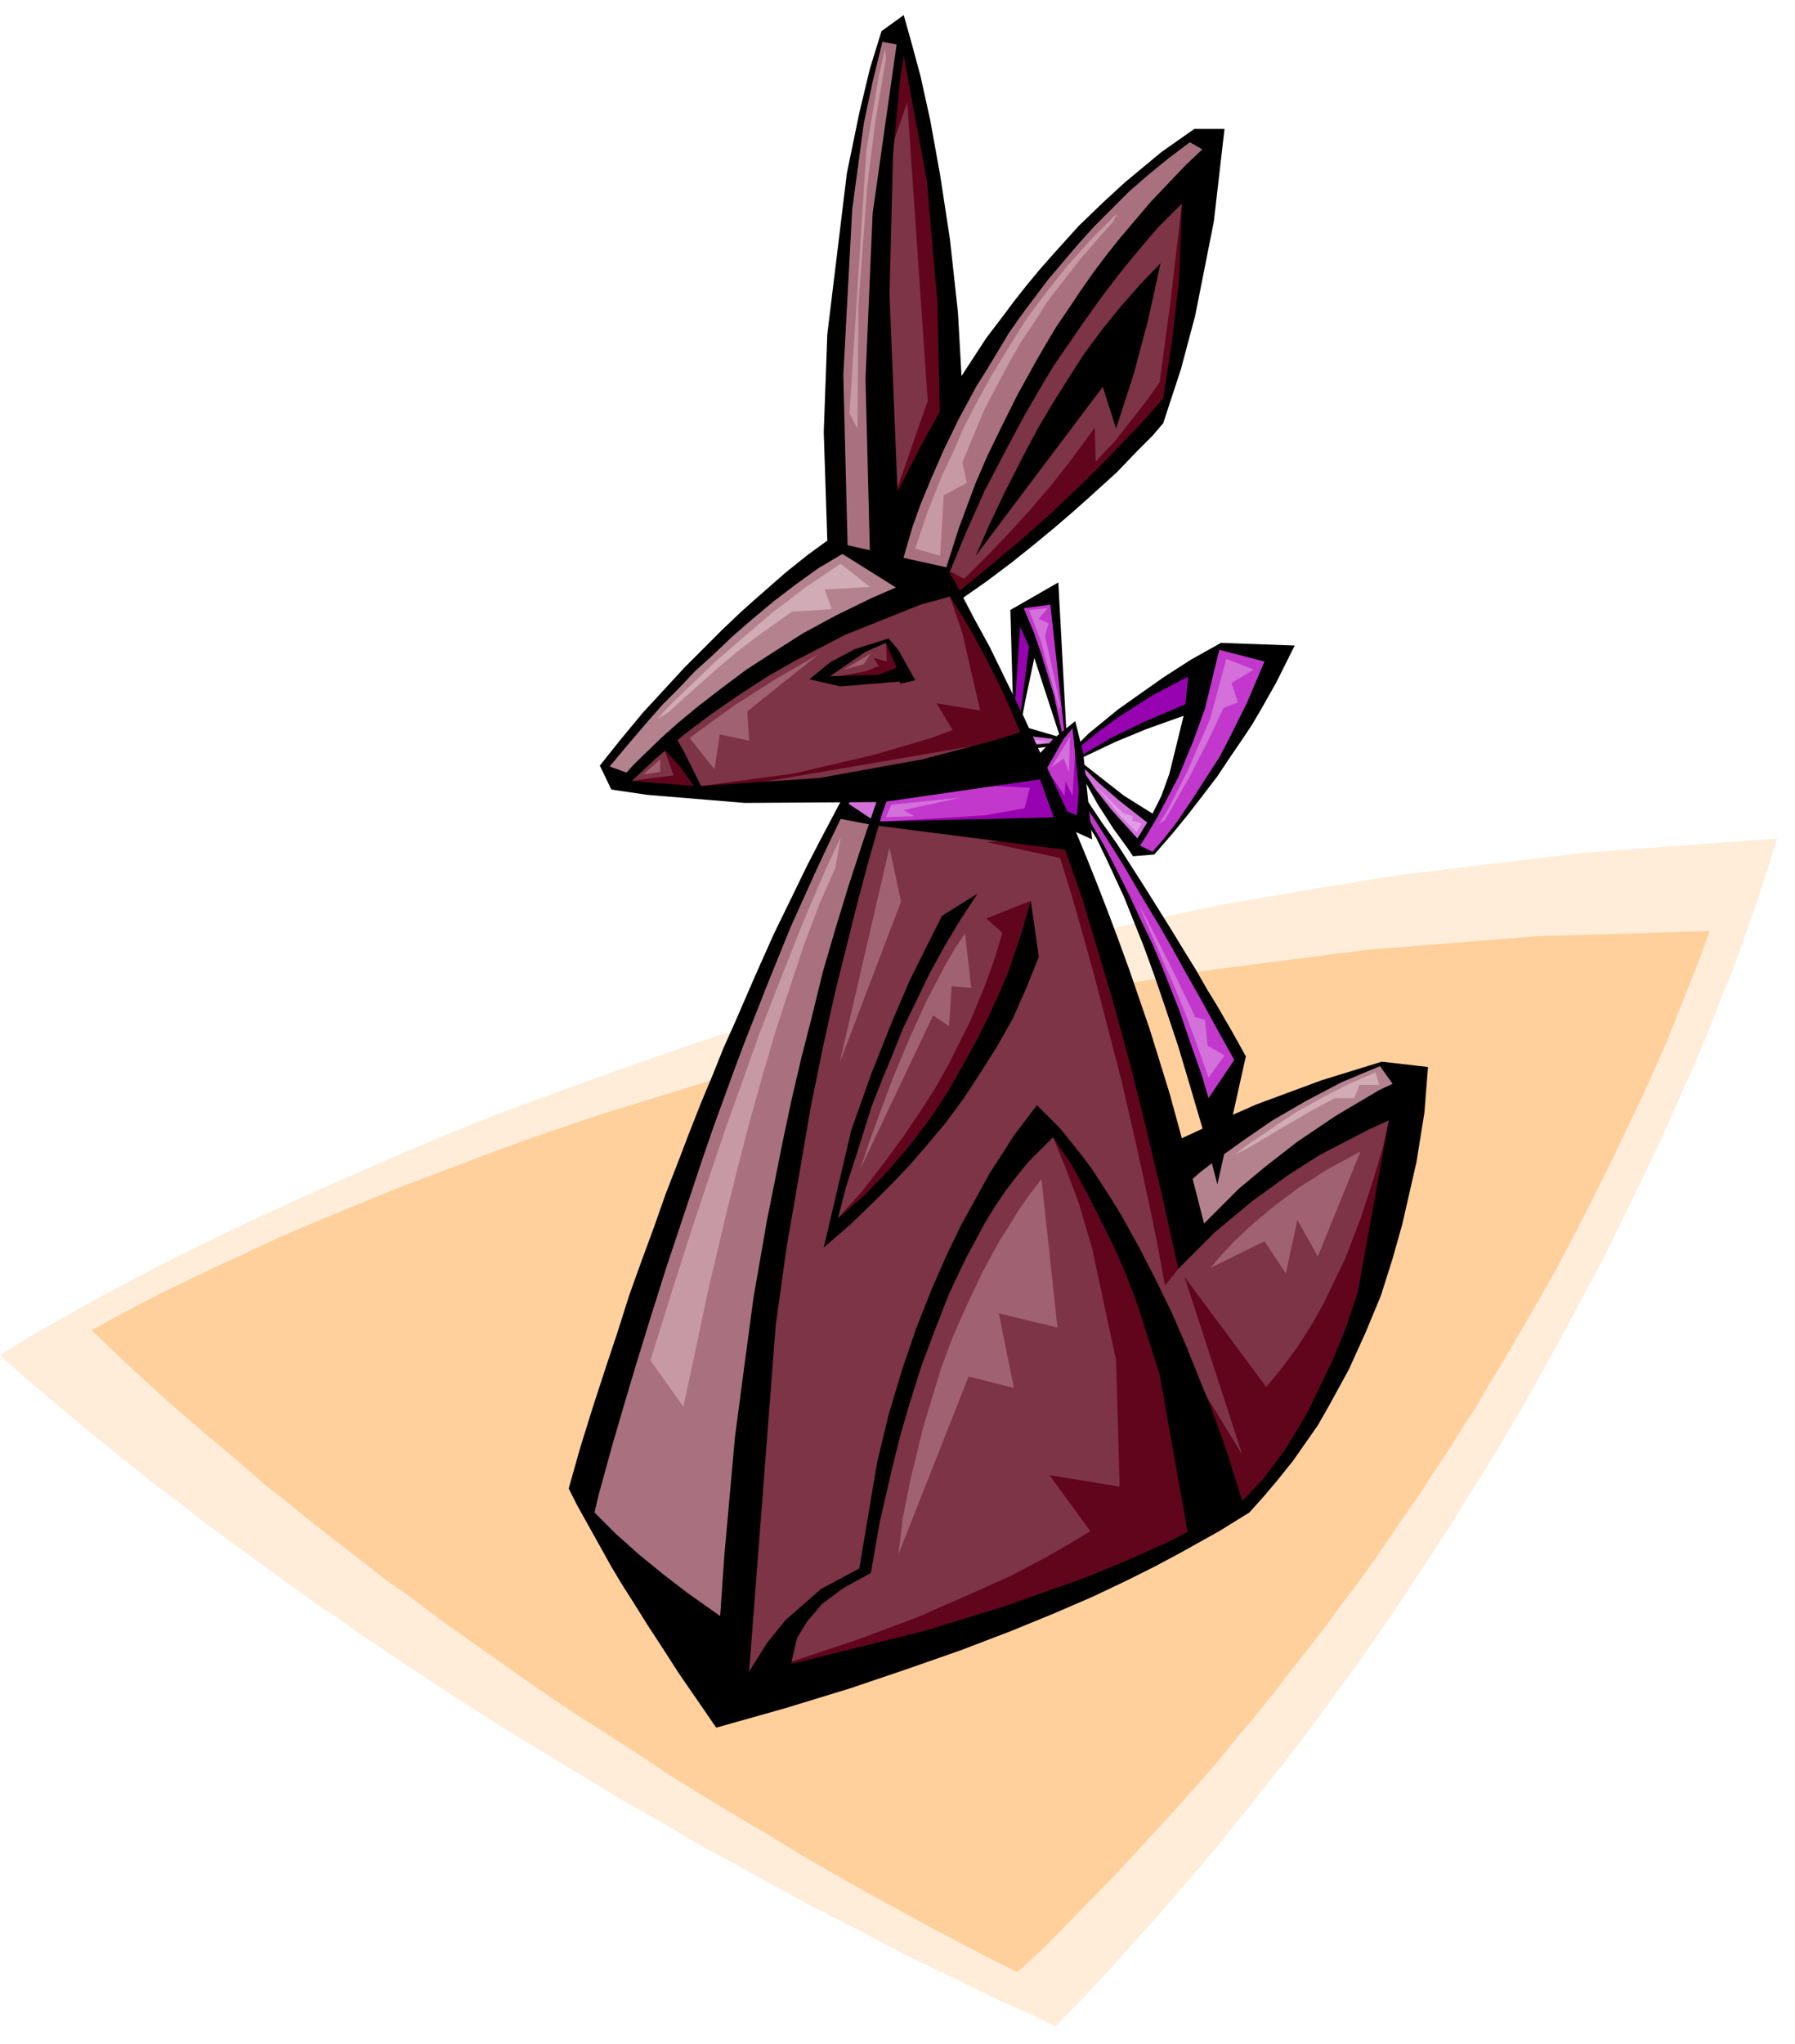 <svg xmlns="http://www.w3.org/2000/svg" width="320" height="364.198" fill-rule="evenodd" stroke-linecap="round" preserveAspectRatio="none" viewBox="0 0 2020 2299"><style>.pen1{stroke:none}.brush3{fill:#a97180}.brush4{fill:#7d3447}.brush6{fill:#c238cc}.brush7{fill:#9703b0}.brush8{fill:#d370da}.brush9{fill:#60051c}.brush14{fill:#000}</style><path d="m0 1524 37-23 46-26 29-16 34-18 38-20 42-21 46-22 49-23 54-24 57-25 61-26 64-26 68-25 72-26 74-26 78-26 81-24 83-24 87-24 90-21 92-21 96-20 97-17 100-16 208-25 217-16-10 32-12 37-18 51-11 30-13 32-14 36-16 38-18 40-19 43-21 44-23 47-24 49-27 50-28 52-30 54-16 27-16 27-17 28-18 28-17 28-19 29-19 29-19 29-20 29-20 29-22 30-21 29-22 30-23 30-23 29-24 30-24 30-25 30-26 30-26 30-27 30-27 30-28 30-29 30-29-14-36-16-47-23-58-28-32-17-35-18-37-19-39-21-41-23-43-23-44-26-46-26-46-28-48-29-49-30-50-32-50-33-25-17-26-17-25-18-26-17-26-19-25-18-26-19-26-19-26-19-25-20-26-19-26-21-25-20-26-21-25-21-25-21-25-21-24-22z" class="pen1" style="fill:#ffedd9"/><path d="m103 1496 35-19 42-22 58-28 35-16 38-18 42-18 46-19 49-20 53-20 55-21 59-21 62-21 65-20 68-21 71-20 73-19 77-19 79-17 81-17 84-15 86-14 179-23 188-15 196-6-10 28-13 33-18 45-11 27-13 29-14 31-16 33-17 36-19 38-20 39-22 42-24 42-26 45-13 22-14 23-14 24-15 23-15 24-16 24-16 25-17 24-17 25-17 25-18 25-19 25-19 26-20 26-20 25-20 26-21 26-22 26-21 26-23 26-23 26-24 26-24 26-24 26-26 26-25 26-26 26-27 25-26-13-31-16-42-22-51-28-29-16-30-17-33-19-34-21-36-21-38-23-39-24-39-26-42-27-42-27-42-29-44-31-44-31-44-33-23-16-22-17-23-18-22-17-23-18-22-18-23-18-22-19-22-19-23-19-22-19-22-19-22-20-22-20-21-20-22-21z" class="pen1" style="fill:#ffd09c"/><path d="m1072 643-71-11 19-53 11-28 13-31 16-34 19-37 22-39 12-20 13-20 14-20 14-20 15-20 16-20 17-19 18-19 18-19 19-18 20-17 21-16 22-16 23-15 25 16-10 13-13 17-16 21-19 26-22 30-11 17-12 17-12 17-13 19-13 18-12 20-13 19-13 20-12 20-13 19-12 20-11 20-22 39-19 37-16 35-12 32z" class="pen1 brush3"/><path d="m1017 47-27 181-3 254 24 121 64-144-9-159-7-68-10-68-14-64-18-53z" class="pen1 brush4"/><path d="m1360 184-30 29-16 16-18 20-21 24-22 28-23 31-12 16-12 18-13 19-12 20-13 20-12 22-25 45-24 49-23 53-22 57-33 14-38 17-48 25-56 33-30 18-31 21-32 23-32 24-33 26-32 28 84 14 212-6-8 29-9 33-11 45-14 54-15 63-16 70-16 75-16 80-16 84-14 85-12 85-17 168-3 154 64-15 69-18 85-24 94-31 48-18 48-20 46-20 44-23 41-24 37-25 29-32 13-17 15-21 17-25 17-28 16-31 17-35 15-37 14-41 20-90 8-101-74 35-36 22-42 27-45 34-24 20-24 21-15-68-18-76-12-47-15-51-17-55-19-57-10-30-11-30-12-31-12-31-12-31-14-31-14-32-14-31-16-31-16-31-16-30-17-31 28-21 29-24 37-31 19-17 20-18 19-19 20-19 18-19 17-19 15-19 14-19 7-27 15-68 24-168z" class="pen1 brush4"/><path d="m991 635-55-23V416l5-89 11-96 16-97 11-48 13-46 21-3-7 50-13 131-9 191 7 226zm-45 276-9 21-12 24-15 33-18 40-20 46-23 52-11 28-12 28-12 30-13 31-12 31-12 32-12 32-12 33-23 66-22 67-19 66-17 64-14 61 174 178 5-94 8-105 13-131 9-73 11-76 12-79 15-80 16-81 19-79 10-39 11-39 12-37 12-37-39-13z" class="pen1 brush3"/><path d="m943 614 89 52-39 18-42 21-51 27-55 32-28 18-27 18-26 19-23 20-22 20-18 19-22-17 7-8 19-23 13-15 15-18 17-19 19-20 20-21 22-21 22-21 22-20 23-18 22-17 43-26zm385 688 22 91 21-19 24-20 31-26 36-28 41-30 43-28 44-27-36-19-61 22-71 33-44 23-50 28z" class="pen1" style="fill:#b4828f"/><path d="m1371 726 64 17-10 21-11 24-16 29-9 17-11 17-11 18-13 18-13 19-14 18-15 19-15 17-21-4 11-16 27-47 15-33 16-40 26-94zm-226-43 41-10 13 151-4 4-14-53-16-48-20-44z" class="pen1 brush6"/><path d="m1144 690-4 102 8 14 16-81-20-35zm200 59-44 25-42 28-44 35 2 14 41-20 40-18 44-16 3-48z" class="pen1 brush7"/><path d="m1189 829-33-6 7 17 20-2 6-9zm30 32 25 22 25 20 29 18-19 30-7-9-16-20-20-25-17-23v-13z" class="pen1 brush8"/><path d="m1172 864 10-17 11-16 15-16 10 113-24-9-22-55zm0 0-178 31-10 31 218 14-30-76z" class="pen1 brush6"/><path d="m991 896-10 29-39-29h49z" class="pen1 brush8"/><path d="m1224 904 5 8 15 23 10 16 11 19 13 20 14 22 14 24 14 24 15 24 14 24 25 47 21 41-38 64-10-34-11-38-16-47-9-26-10-27-10-28-12-28-12-27-13-27-14-25-14-25-2-24z" class="pen1 brush6"/><path d="m1069 671 14 41 20 87-49-8 18 30-24 9-65 19-90 21-104 14 2 7 368-63-10-19-23-45-15-26-15-26-14-23-13-18zM748 844l10 28-47 6 20 7 59 11-11-20-13-17-18-15zm247-654 26-75 23 336-44 126 17 8 56-129-7-139-17-135-14-72-18-72-22 152z" class="pen1 brush9"/><path d="m997 723 1 21-15-4 6 9-15 6-43 8 2 4 86-12-22-32zm188 556 14 34 15 40 15 51 27 126 4 142-79-13 46 63-23 14-28 16-38 20-49 22-57 25-67 25-75 25 3 23 56-15 59-17 72-22 77-26 77-29 69-30 56-32-7-47-9-52-15-63-10-35-12-36-13-36-16-37-17-36-20-34-10-17-11-16-12-15-12-15-10-3zm378-19-7 31-10 34-14 43-18 47-12 25-12 25-14 25-16 25-17 23-18 22-92-124 65 200-90-147 87 214 8-10 21-28 14-20 16-23 17-27 18-29 17-31 17-33 16-35 14-36 21-73 8-74-19-24zm-237 167-15 19-8-44-10-49-14-64-17-74-21-81-11-42-12-43-12-42-13-42-83-18 92-7 17 47 18 53 21 65 23 74 21 78 18 77 13 71-7 22z" class="pen1 brush9"/><path d="m1160 1013-50 20 18 16-8 27-11 31-17 41-24 48-15 27-18 28-19 28-22 30-24 31-27 30 1 10 28-25 29-29 17-18 18-20 18-22 19-24 18-26 17-26 29-57 21-60 2-60zm-92-371 17 9 14-14 15-15 20-21 23-25 25-29 25-32 25-34 1 38 21-22 22-28 14-18 15-21 12-89 13-112 14-1-8 80-10 74-13 72-20 24-24 25-30 31-17 17-19 18-19 18-20 18-22 18-21 18-22 16-21 15-10-30z" class="pen1 brush9"/><path d="m980 735-30 18 22-6 8-12zM743 854l-19 17 19-3v-14zm178-118-47 27-47 30-25 18-26 19 28 35 6-39 33 7-2-33 80-64zm90 1012 5-41 9-45 14-57 20-66 13-35 16-36 17-36 20-37 11-17 11-18 12-17 13-17 18 167-66-16 17 84-51-13-79 200zm351-322 12-14 14-15 19-18 25-21 29-22 33-21 37-20-48 118-23-41-13 60-24-36-61 30zm-394-111 10-30 12-33 15-40 18-43 20-44 21-40 11-19 11-16 7 61-22-2-3 45-18-12-82 173zm33-362-56 242 69-181-13-61z" class="pen1" style="fill:#a06272"/><path d="m946 942-16 34-19 44-12 29-13 33-15 38-17 44-17 48-19 53-20 59-21 63-22 69-23 74 37 52 14-65 15-71 21-88 12-48 13-50 14-50 15-51 16-49 16-48 17-45 18-41 6-34zm84-325 13-39 17-43 12-25 12-28 15-29 17-31 19-31 10-16 10-16 11-15 12-16 24-30 27-30 28-28-4 9-17 19-20 23-24 31-14 18-13 21-15 22-14 24-28 53-25 60 5 23-26 14-4 68-28-8zM996 55l-7 30-14 84-19 296 9 17 1-139 10-134 9-72 12-71-1-11z" class="pen1" style="fill:#c799a5"/><path d="m740 808 17-18 20-19 26-25 31-27 34-29 38-29 40-27 33 26-51 3 8 22-45 3-38 27-21 16-24 20-27 24-30 27-11 6zm650 490 12-9 35-24 23-15 27-15 29-15 32-14 4 14h-22l-6 15h-22l-26 14-31 18-42 25-13 6z" class="pen1" style="fill:#d1abb5"/><path d="m1207 819 3 26-3 50-8-16-1 16-19-28 20 55 21 5v-41l-4-35-9-32z" class="pen1 brush7"/><path d="m1183 863 21-34-1 39-6-15-14 10z" class="pen1 brush8"/><path d="m1120 884 39 2-6 23-45 8-117 7 1 4 209 7-32-71-49 20z" class="pen1 brush7"/><path d="m1081 897-78 8-6 14 32-1-12-7 64-14zm201 122 7 16 19 44 13 29 13 32 13 35 13 37 18-25-19-11-3-29-11-3-6-13-15-31-19-38-18-35-5-8zm22-92 10-16 22-43 26-60 18-67 31 12-25 15 7 22-16 6-17 36-21 41-28 49-7 5zm-125-243-21 2 13 34 21 78 1-3-5-26-12-54 4-14-11-5 10-12z" class="pen1 brush8"/><path d="m1233 884 14 17 14 17 18 18 6-10-11-3 1-5-10-3-9-8-20-20-3-3zm-53-50-16 2-2-4 18 2z" class="pen1" style="fill:#e09ce5"/><path d="m688 888 25-28 31-30 19-17 23-19 26-20 28-21 31-20 33-21 37-20 39-19 41-18 44-17 9 15 23 44 17 31 18 37 21 43 22 48 24 52 12 28 12 29 12 30 12 31 12 32 12 33 23 67 22 71 20 73 19 74 18-18 21-21 30-25 36-28 43-29 49-29 55-26-4 51-9 56-16 70-11 39-13 41-17 41-19 42-23 42-12 21-14 20-14 20-16 20-16 19-17 19-34 21-43 24-28 15-34 17-38 18-44 19-49 20-55 21-60 21-65 22-72 22-78 22 2-90 7-102 12-134 10-76 11-82 15-86 18-90 10-47 11-47 12-47 12-49 14-48 15-49 16-49 17-50 12-2-7 19-16 56-11 41-12 48-14 56-14 63-14 69-13 76-14 81-12 86-30 390 57-11 141-35 88-27 93-33 46-19 45-20 44-23 41-24 23-24 24-32 13-21 14-24 29-60 14-35 13-39 35-193-22 10-56 29-36 23-40 29-42 35-20 20-21 21-5-23-14-63-22-92-14-55-16-59-18-61-19-63-22-63-11-31-11-31-12-30-13-30-12-29-13-28-13-26-14-26-14-24-14-22-33 9-85 34-56 29-30 17-31 20-32 22-32 24-33 28-32 30-17 4z" class="pen1 brush14"/><path d="m1065 638-41-9-93-21-22 16-25 20-32 28-19 17-20 19-21 21-22 22-23 25-24 26-24 29-24 30 13 27 23-17-25-9 21-25 24-28 15-17 18-18 18-19 21-19 21-20 23-20 24-20 25-19 25-18 27-16 75 47 42-32z" class="pen1 brush14"/><path d="m1344 145-37 26-41 34-25 23-27 26-28 31-15 17-15 18-15 19-15 20-16 21-15 23-15 23-16 25-29 53-29 57-14 31-13 32 34 16 14-48 9-25 12-29 14-32 17-35 20-37 12-19 12-20 12-20 14-20 15-20 15-20 17-20 17-20 18-20 20-20 20-20 22-19 22-18 24-18 14 8-20 19-19 20-19 20-17 20-17 20-16 20-15 20-14 20-14 21-13 19-12 20-11 19-21 38-18 36-16 33-13 30-19 51-14 44 1 12 21-51 21-47 23-44 22-41 11-19 11-19 11-18 11-16 22-32 20-28 19-25 17-21 16-19 13-15 26-26-3 84-8 70-10 65-22 25-22 23-21 22-21 21-21 20-19 18-19 17-17 15-30 25-23 19-20 16 6 6 30-21 28-21 25-20 23-19 21-18 18-16 32-29 23-24 17-17 12-14 20-61 16-60 21-106 12-104h-34z" class="pen1 brush14"/><path d="m1098 625 15-34 18-38 24-47 14-26 16-27 17-27 18-28 20-27 21-26 22-25 23-24-14 64-16 60-20 62-15-47-143 190zm-15-185-5-89-9-82-11-72-11-61-11-50-10-37-9-32-25 18-13 42-12 50-14 68-22 181-4 110 4 122 23 11-5-197 10-186 13-97 10-47 11-45 16 3-27 190-8 186 5 198 32-47-10-246 4-158 8-85 4-25 26 140 12 138 3 147 25-48zm-98 484 209-5 15 38-226-29 2-4z" class="pen1 brush14"/><path d="m983 928 2-4-30-20 6-12h-10l-28 53-15 29-17 35-20 41-21 47-23 53-13 29-12 30-13 31-13 33-13 34-14 36-13 37-14 38-14 39-13 41-14 42-14 43-14 45-13 46 9 18 29 52 10 18 12 20 14 22 15 24 17 26 18 28 20 29 22 32 25-112-17-11-41-29-26-20-27-22-27-24-24-24 5-21 16-58 12-41 14-47 16-52 18-57 20-60 21-63 11-32 12-33 12-33 12-32 13-33 13-33 13-32 13-32 14-31 14-31 14-30 14-29 37 7z" class="pen1 brush14"/><path d="m1153 822-32 10-83 22-116 21-133 9-18-36-11-20-16 11 21 23 16 22-74-6-19 10 41 6 109 9 156-1 180-26-21-54zm-242-58 23-19 28-15 38-12 11 13 19 34-17 4-3-16-13-30-23 10-45 31h-18z" class="pen1 brush14"/><path d="m911 764 35 8 84-7-13-17-29 11-70 2-7 3zm696 436-52-6-68 21-73 27-43 19-45 21 7 52 18-16 21-16 28-20 32-22 38-22 40-21 43-18 22 31 32-30zm-209 488-16-51-9-26-11-30-13-32-14-35-16-37-18-37-19-37-20-36-11-18-11-17-11-17-12-16-24-30-26-26-7 9-19 25-12 19-15 23-32 58-17 35-17 39-17 43-16 47-15 50-13 54-20 119-43 23-40 35-21 26-20 32 44 5 10-43 11-18 17-20 24-18 31-17 10-57 14-61 9-36 11-38 13-41 15-40 16-41 19-40 21-39 11-18 12-18 13-17 13-16 28-28 21 31 21 39 26 52 14 32 13 34 25 79 34 191 59-49zm-338-658-17 34-19 38-21 49-23 58-22 62-31 132 29-25 30-29 18-18 20-21 19-22 21-25 20-27 19-29 19-30 18-32 15-34 14-35-9-63-11 38-14 41-10 24-12 26-14 28-16 29-17 30-20 30-22 29-25 29-27 28-29 25 9-35 13-40 16-51 11-28 12-29 12-30 15-31 15-31 17-31 18-30 19-29-40 25zm154-194 1 4 21-17 22-16 39-25 40-21-3 31-47 20-37 18-32 19v3l38-18 34-14 42-15-16 65-9 25-10 20-32-20-46-36v4l17 17 23 20 32 25-11 18-29-32-18-23-12-18-2 5 16 29 18 28 16 22 6 9 15-23 13-22 23-44 17-41 13-36 18-74-34 19-31 20-27 19-24 17-33 27-11 11z" class="pen1 brush14"/><path d="m1374 723 83 3-10 20-11 22-17 30-10 17-12 18-13 19-14 21-16 21-17 22-18 22-20 23-24 2 4-14 18 9 13-15 14-18 17-25 20-31 11-17 10-19 21-42 20-47-54-14 5-7zm-183-68-54 31 3 106 2 2 6-89 10 22-10 79 2 2 4-21 10-47 29 89 3-1-10-46-14-46-9-26-11-26 30-4 16 145 2-3-9-167z" class="pen1 brush14"/><path d="m1210 811-21 17-34-10 4 10 26 3-4 5-22 2 3 4 15-2-13 14 13 12 20-35 10-12 7 69-2 29-22-9 8 22 31 14-10-97-9-36z" class="pen1 brush14"/><path d="m1222 924 12 19 13 27 18 39 22 55 12 33 13 38 14 42 14 47 15 51 15 57 32-144-15-27-18-31-11-18-12-21-13-21-14-23-15-24-15-24-16-25-16-25-17-24-16-24-4 3 12 18 14 22 20 32 11 19 13 22 14 23 15 26 16 29 17 30 18 33 19 34-29 43-8-27-11-31-14-41-19-48-11-26-13-27-13-28-14-28-15-29-17-29-3 3z" class="pen1 brush14"/></svg>
